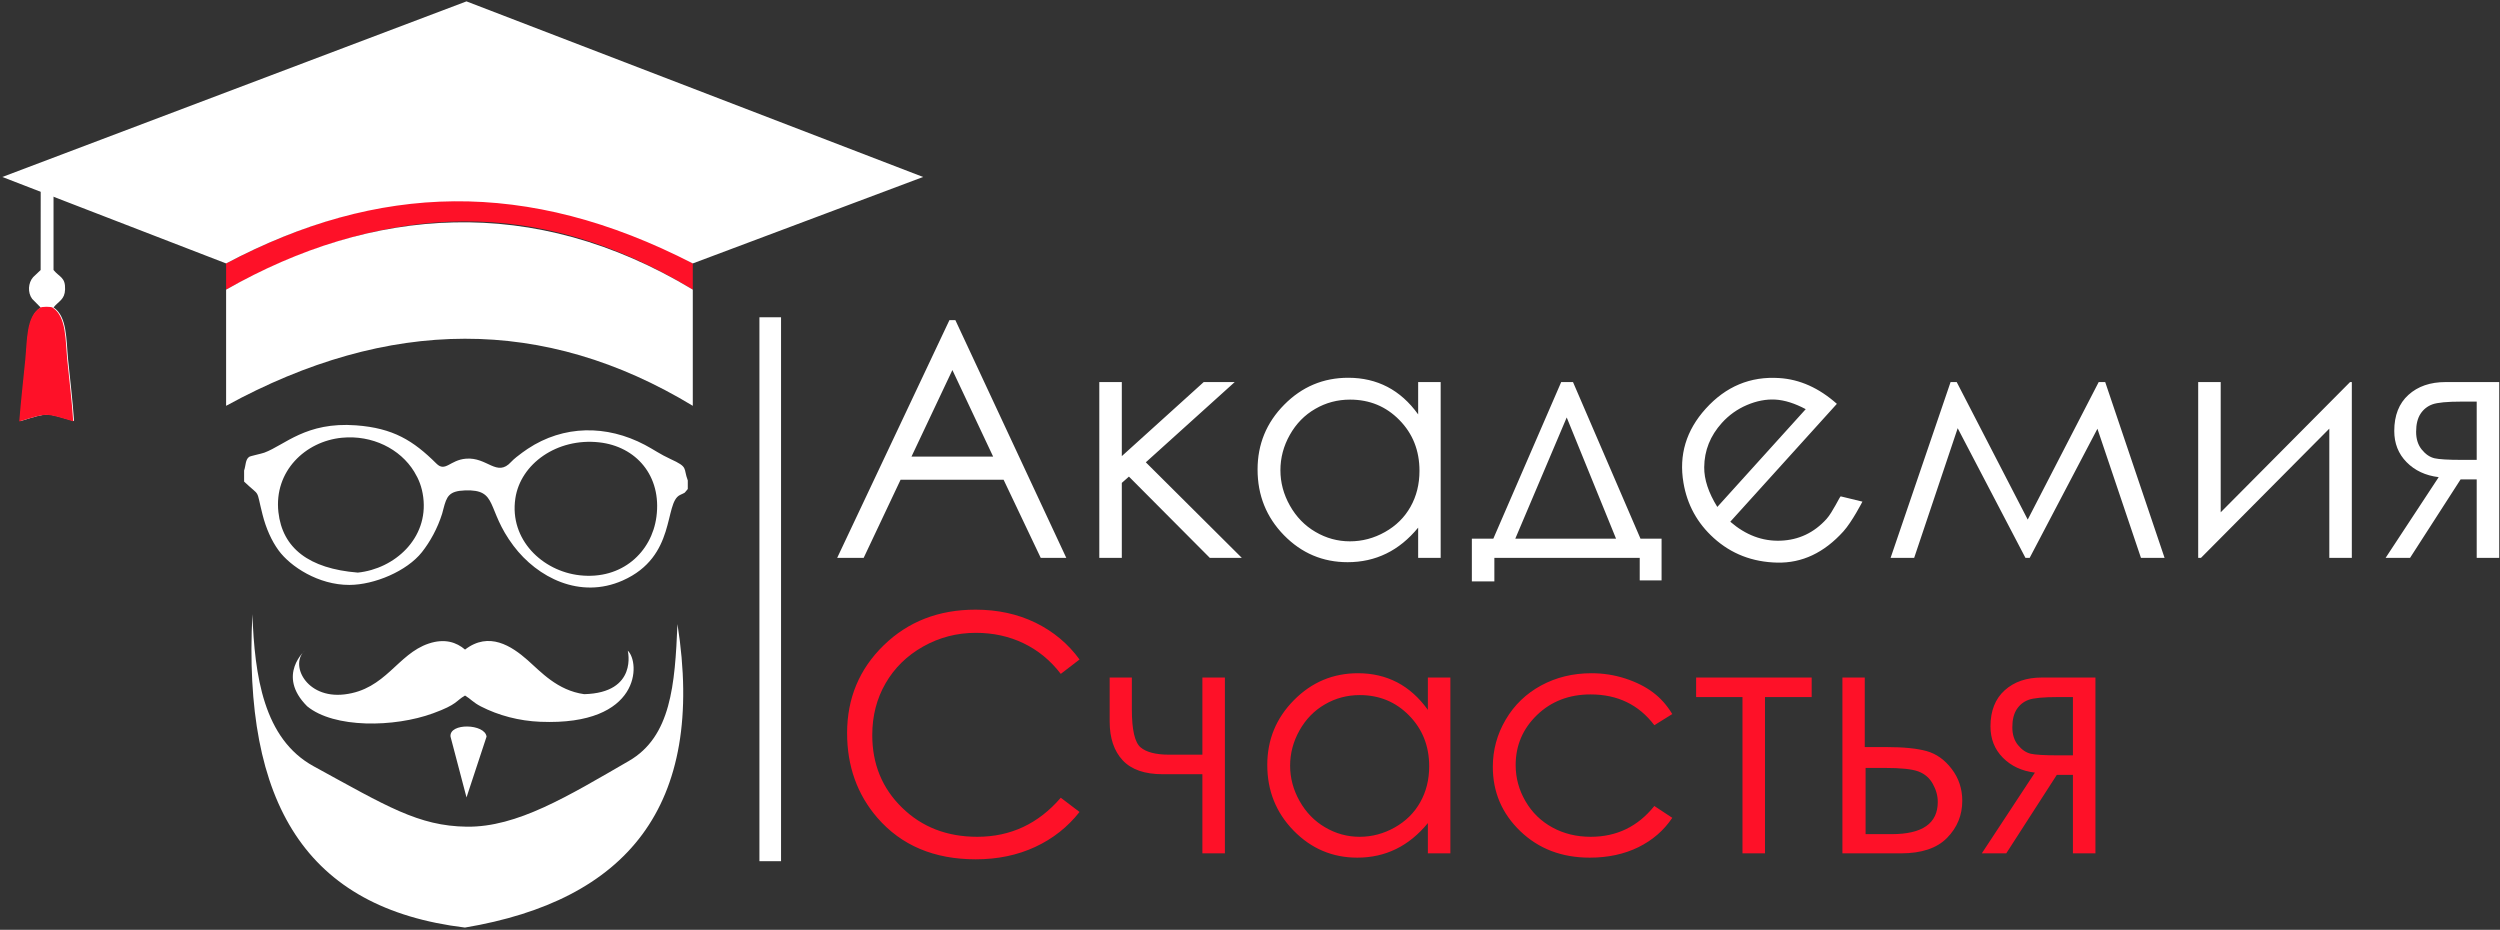 <?xml version="1.0" encoding="UTF-8"?> <svg xmlns="http://www.w3.org/2000/svg" width="976" height="363" viewBox="0 0 976 363" fill="none"><rect x="0" y="0" width="976" height="363" fill="#333333" stroke="none"/><path fill-rule="evenodd" clip-rule="evenodd" d="M88.272 102.844C149.47 70.535 210.229 68.447 270.465 102.844V113.078C210.806 76.771 151.801 78.31 88.272 113.078V102.844Z" fill="#FE1128"></path><path fill-rule="evenodd" clip-rule="evenodd" d="M88.272 113.079C145.242 80.713 208.099 75.42 270.465 113.079V158.431C212.564 123.362 151.801 123.671 88.272 158.431V113.079Z" fill="white"></path><path fill-rule="evenodd" clip-rule="evenodd" d="M256.27 201.754C254.438 215.52 242.849 226.42 226.349 224.594C211.79 222.982 198.807 210.69 201.19 194.592C203.197 181.053 217.475 170.902 233.856 172.685C248.313 174.257 258.403 185.756 256.27 201.754ZM133.5 170.891C145.215 169.756 156.24 175.18 161.719 184.172C163.466 187.042 164.717 190.044 165.238 194.139C167.28 210.192 154.061 222.056 139.696 223.544C120.523 222 110.253 213.945 108.692 199.943C106.911 183.974 119.207 172.277 133.5 170.891ZM95.301 183.681V188.018C101.964 194.335 99.799 190.263 102.497 200.902C103.847 206.227 105.979 211.085 108.792 214.919C113.37 221.154 124.303 228.406 136.439 228.355C146.14 228.314 158.832 222.997 164.721 215.556C167.916 211.517 170.818 206.257 172.608 200.559C172.823 199.881 172.944 199.297 173.119 198.631C174.377 193.82 175.236 191.679 181.54 191.454C194.655 190.988 189.61 198.68 200.495 213.124C209.82 225.491 226.436 234.016 243.102 226.626C264.264 217.238 259.13 196.333 265.457 193.254C268.114 191.962 266.792 192.842 268.512 190.914V187.559C266.632 182.603 268.937 182.486 261.713 179.181C257.784 177.384 255.28 175.541 251.772 173.689C236.843 165.81 220.048 165.902 205.987 175.237L203.878 176.712C202.589 177.65 200.569 179.204 199.583 180.292C193.974 186.477 190.297 178.36 181.891 179.068C175.623 179.597 173.873 184.461 170.374 180.981C161.304 171.963 153.47 167.128 138.973 166.05C119.45 164.596 111.137 173.783 103.205 176.712C101.966 177.169 97.833 177.988 97.291 178.351C95.754 179.376 95.977 181.783 95.301 183.681Z" fill="white"></path><path fill-rule="evenodd" clip-rule="evenodd" d="M15.893 70L15.868 105.419L12.932 108.206C10.976 110.429 10.737 114.23 12.543 116.665L15.905 120.078C10.529 123.498 10.94 132.726 10.178 140.399C9.385 148.374 8.477 156.432 7.835 164.42C19.197 161.008 17.551 161.052 28.906 164.379C28.378 156.317 27.363 148.328 26.579 140.336C25.829 132.678 26.262 123.495 20.9 120.025C22.92 117.51 25.288 117.004 25.409 112.953C25.55 108.213 23.326 108.322 20.898 105.419L20.898 67.589C20.437 68.053 15.67 69.585 15.893 70Z" fill="white"></path><path fill-rule="evenodd" clip-rule="evenodd" d="M181.554 253.596C178.231 250.758 173.656 249.146 167.357 251.249C155.128 255.335 150.621 269.167 134.483 271.095C119.341 272.9 112.81 259.056 119.26 253.743C119.26 253.743 107.72 263.552 119.909 275.724C130.437 284.395 153.931 284.011 169.051 278.485C178.75 274.941 177.804 273.685 181.554 271.54C183.74 272.839 184.705 274.231 187.726 275.785C194.61 279.327 202.684 281.453 210.954 281.787C250.447 283.388 249.943 258.535 245.079 254.011C245.079 254.011 249.199 270.477 228.062 271.004C217.577 269.55 211.076 262.207 205.995 257.732C199.71 252.193 190.911 246.402 181.554 253.596Z" fill="white"></path><path fill-rule="evenodd" clip-rule="evenodd" d="M175.886 287.585C175.276 282.112 189.355 282.512 189.95 287.585L182.126 311.315L175.886 287.585Z" fill="white"></path><path fill-rule="evenodd" clip-rule="evenodd" d="M98.54 239.775C99.406 263.797 102.886 288.448 122.447 299.148C150.969 314.749 163.351 322.496 182.224 322.742C201.891 322.998 221.68 310.852 245.523 297.069C261.964 287.566 263.492 267.369 264.481 243.643C275.729 315.146 244.328 351.558 181.511 362.122C119.43 354.575 94.771 313.703 98.54 239.775Z" fill="white"></path><path fill-rule="evenodd" clip-rule="evenodd" d="M0.908 69.092L182.113 0.537L360.384 69.092L270.465 102.844C205.627 69.451 147.485 71.554 88.272 102.844L0.908 69.092Z" fill="white"></path><path fill-rule="evenodd" clip-rule="evenodd" d="M15.584 120.184C10.207 123.605 10.617 132.832 9.857 140.504C9.064 148.481 8.156 156.539 7.514 164.526C18.875 161.114 17.23 161.158 28.584 164.486C28.057 156.424 27.043 148.435 26.259 140.443C25.508 132.785 25.94 123.601 20.578 120.131C20.195 119.642 16.117 119.623 15.584 120.184Z" fill="#FE1128"></path><path d="M304.919 123.864H296.48V336.209H304.919V123.864Z" fill="white"></path><path d="M809.267 272.135H803.407C797.741 272.135 793.927 272.503 791.967 273.213C790.028 273.925 788.477 275.152 787.335 276.897C786.193 278.643 785.613 280.99 785.613 283.921C785.613 286.743 786.344 289.047 787.83 290.88C789.318 292.71 790.977 293.831 792.807 294.262C794.618 294.67 798.15 294.887 803.407 294.887H809.267V272.135ZM809.267 302.513H802.976L783.242 333.149H773.699L794.423 301.629C789.274 301.006 785.094 299.044 781.886 295.769C778.676 292.517 777.081 288.446 777.081 283.598C777.081 277.543 778.933 272.826 782.617 269.507C786.301 266.167 791.149 264.509 797.117 264.509H818.057V333.149H809.267V302.513ZM728.326 299.798V325.65H738.515C750.517 325.65 756.506 321.449 756.506 313.069C756.506 310.679 755.859 308.33 754.567 306.026C753.296 303.719 751.399 302.103 748.943 301.178C746.467 300.251 742.115 299.798 735.867 299.798H728.326ZM728.003 291.656H736.426C743.127 291.656 748.361 292.172 752.154 293.227C755.944 294.284 759.22 296.609 761.957 300.209C764.693 303.806 766.07 307.943 766.07 312.618C766.07 318.263 764.089 323.089 760.124 327.117C756.182 331.146 750.172 333.149 742.136 333.149H719.277V264.509H728.003V291.656ZM662.165 264.509H707.278V272.135H689.05V333.149H680.261V272.135H662.165V264.509ZM652.857 278.772L645.854 283.124C639.78 275.109 631.484 271.102 620.971 271.102C612.569 271.102 605.59 273.795 600.03 279.159C594.494 284.523 591.713 291.031 591.713 298.699C591.713 303.697 592.985 308.394 595.549 312.79C598.091 317.185 601.604 320.61 606.062 323.044C610.501 325.478 615.499 326.686 621.035 326.686C631.161 326.686 639.435 322.678 645.854 314.663L652.857 319.275C649.56 324.209 645.144 328.021 639.608 330.757C634.049 333.472 627.736 334.828 620.648 334.828C609.746 334.828 600.719 331.382 593.546 324.509C586.371 317.616 582.795 309.257 582.795 299.39C582.795 292.776 584.477 286.613 587.835 280.926C591.175 275.239 595.787 270.8 601.646 267.611C607.529 264.424 614.077 262.829 621.337 262.829C625.906 262.829 630.3 263.518 634.544 264.898C638.766 266.276 642.365 268.085 645.316 270.305C648.288 272.524 650.788 275.345 652.857 278.772ZM530.853 271.361C525.939 271.361 521.394 272.567 517.257 274.979C513.101 277.371 509.803 280.754 507.347 285.106C504.892 289.458 503.663 294.069 503.663 298.937C503.663 303.742 504.892 308.351 507.369 312.746C509.846 317.142 513.164 320.567 517.344 323.001C521.524 325.457 526.005 326.686 530.787 326.686C535.591 326.686 540.181 325.478 544.489 323.044C548.819 320.61 552.138 317.336 554.464 313.177C556.792 309.04 557.955 304.365 557.955 299.173C557.955 291.267 555.348 284.653 550.112 279.332C544.899 274.01 538.479 271.361 530.853 271.361ZM566.227 264.509V333.149H557.438V321.343C553.732 325.846 549.595 329.228 544.984 331.469C540.396 333.708 535.355 334.828 529.904 334.828C520.21 334.828 511.914 331.319 505.043 324.294C498.17 317.249 494.745 308.717 494.745 298.635C494.745 288.79 498.212 280.343 505.149 273.342C512.065 266.342 520.403 262.829 530.161 262.829C535.785 262.829 540.87 264.014 545.437 266.384C549.982 268.753 553.99 272.33 557.438 277.133V264.509H566.227ZM469.409 302.254H453.898C446.873 302.254 441.682 300.445 438.3 296.826C434.917 293.184 433.214 288.165 433.214 281.702V264.509H441.875V276.918C441.875 284.912 443.017 289.844 445.279 291.762C447.541 293.68 451.289 294.628 456.483 294.628H469.409V264.509H478.198V333.149H469.409V302.254ZM421.451 257.464L414.127 263.087C410.098 257.831 405.251 253.845 399.585 251.13C393.94 248.415 387.735 247.059 380.949 247.059C373.559 247.059 366.709 248.847 360.397 252.401C354.082 255.956 349.214 260.74 345.747 266.729C342.277 272.717 340.531 279.482 340.531 286.958C340.531 298.291 344.409 307.748 352.165 315.31C359.922 322.893 369.702 326.686 381.531 326.686C394.521 326.686 405.381 321.601 414.127 311.432L421.451 316.991C416.821 322.872 411.046 327.44 404.13 330.649C397.215 333.859 389.48 335.475 380.949 335.475C364.704 335.475 351.886 330.068 342.515 319.253C334.651 310.139 330.707 299.109 330.707 286.205C330.707 272.632 335.469 261.192 344.992 251.927C354.535 242.641 366.47 238.011 380.819 238.011C389.48 238.011 397.3 239.712 404.281 243.115C411.261 246.542 416.993 251.324 421.451 257.464Z" fill="#FE1128"></path><path d="M966.906 156.785H961.046C955.381 156.785 951.567 157.153 949.607 157.863C947.668 158.575 946.115 159.802 944.974 161.547C943.832 163.293 943.252 165.64 943.252 168.571C943.252 171.393 943.983 173.697 945.469 175.53C946.958 177.36 948.616 178.481 950.446 178.912C952.258 179.32 955.789 179.537 961.046 179.537H966.906V156.785ZM966.906 187.163H960.615L940.881 217.799H931.338L952.062 186.279C946.913 185.656 942.733 183.694 939.525 180.42C936.315 177.167 934.72 173.096 934.72 168.248C934.72 162.193 936.572 157.476 940.256 154.157C943.941 150.817 948.788 149.159 954.755 149.159H975.697V217.799H966.906V187.163ZM866.963 149.159V200.004L917.464 149.159H918.152V217.799H909.363V167.343L859.252 217.799H858.174V149.159H866.963ZM819.33 149.159H821.872L845.052 217.799H835.832L818.834 167.385L792.378 217.799H790.74L764.284 167.17L747.286 217.799H738.087L761.505 149.159H763.897L791.624 202.847L819.33 149.159ZM704.956 159.734C700.663 157.448 696.726 156.215 693.114 155.998C689.491 155.8 685.804 156.506 682.024 158.114C678.246 159.723 674.979 162.053 672.232 165.089C667.683 170.123 665.378 175.883 665.325 182.399C665.278 187.176 666.985 192.321 670.44 197.912L704.956 159.734ZM727.091 195.837C727.091 195.837 723.05 203.714 719.654 207.468C712.111 215.811 703.514 219.861 693.832 219.644C684.153 219.431 675.891 216.232 669.052 210.048C662.61 204.225 658.664 197.026 657.227 188.496C655.371 177.668 658.271 168.004 665.914 159.551C673.788 150.841 683.381 146.848 694.642 147.594C702.617 148.092 710.104 151.436 717.114 157.659L675.502 203.682C681.516 208.887 688.06 211.349 695.127 211.085C702.221 210.817 708.211 207.985 713.079 202.598C715.434 199.996 718.32 193.707 718.615 193.779L727.091 195.837ZM611.645 162.969L591.566 210.3H630.905L611.645 162.969ZM582.991 210.3L609.49 149.159H614.101L640.448 210.3H648.678V226.59H640.147V217.799H583.4V226.977H574.611V210.3H582.991ZM527.063 156.011C522.15 156.011 517.604 157.217 513.467 159.629C509.311 162.021 506.013 165.404 503.558 169.756C501.102 174.107 499.873 178.719 499.873 183.587C499.873 188.392 501.102 193.001 503.579 197.396C506.056 201.792 509.374 205.217 513.554 207.651C517.734 210.107 522.215 211.336 526.997 211.336C531.801 211.336 536.392 210.128 540.699 207.694C545.029 205.26 548.348 201.986 550.674 197.827C553.002 193.69 554.165 189.015 554.165 183.823C554.165 175.917 551.559 169.303 546.322 163.981C541.109 158.66 534.689 156.011 527.063 156.011ZM562.437 149.159V217.799H553.648V205.993C549.943 210.496 545.805 213.879 541.194 216.119C536.606 218.358 531.566 219.478 526.114 219.478C516.42 219.478 508.124 215.968 501.253 208.944C494.38 201.899 490.955 193.367 490.955 183.286C490.955 173.44 494.422 164.993 501.36 157.993C508.275 150.991 516.613 147.479 526.372 147.479C531.995 147.479 537.08 148.664 541.647 151.034C546.192 153.402 550.2 156.98 553.648 161.783V149.159H562.437ZM429.165 149.159H437.954V178.072L469.927 149.159H482.034L447.327 180.483L484.813 217.799H472.318L440.734 186.064L437.954 188.52V217.799H429.165V149.159ZM371.814 144.463L355.85 178.245H387.715L371.814 144.463ZM372.979 124.986L416.281 217.799H406.306L391.807 187.293H351.585L337.171 217.799H326.83L370.651 124.986H372.979Z" fill="white"></path></svg> 
